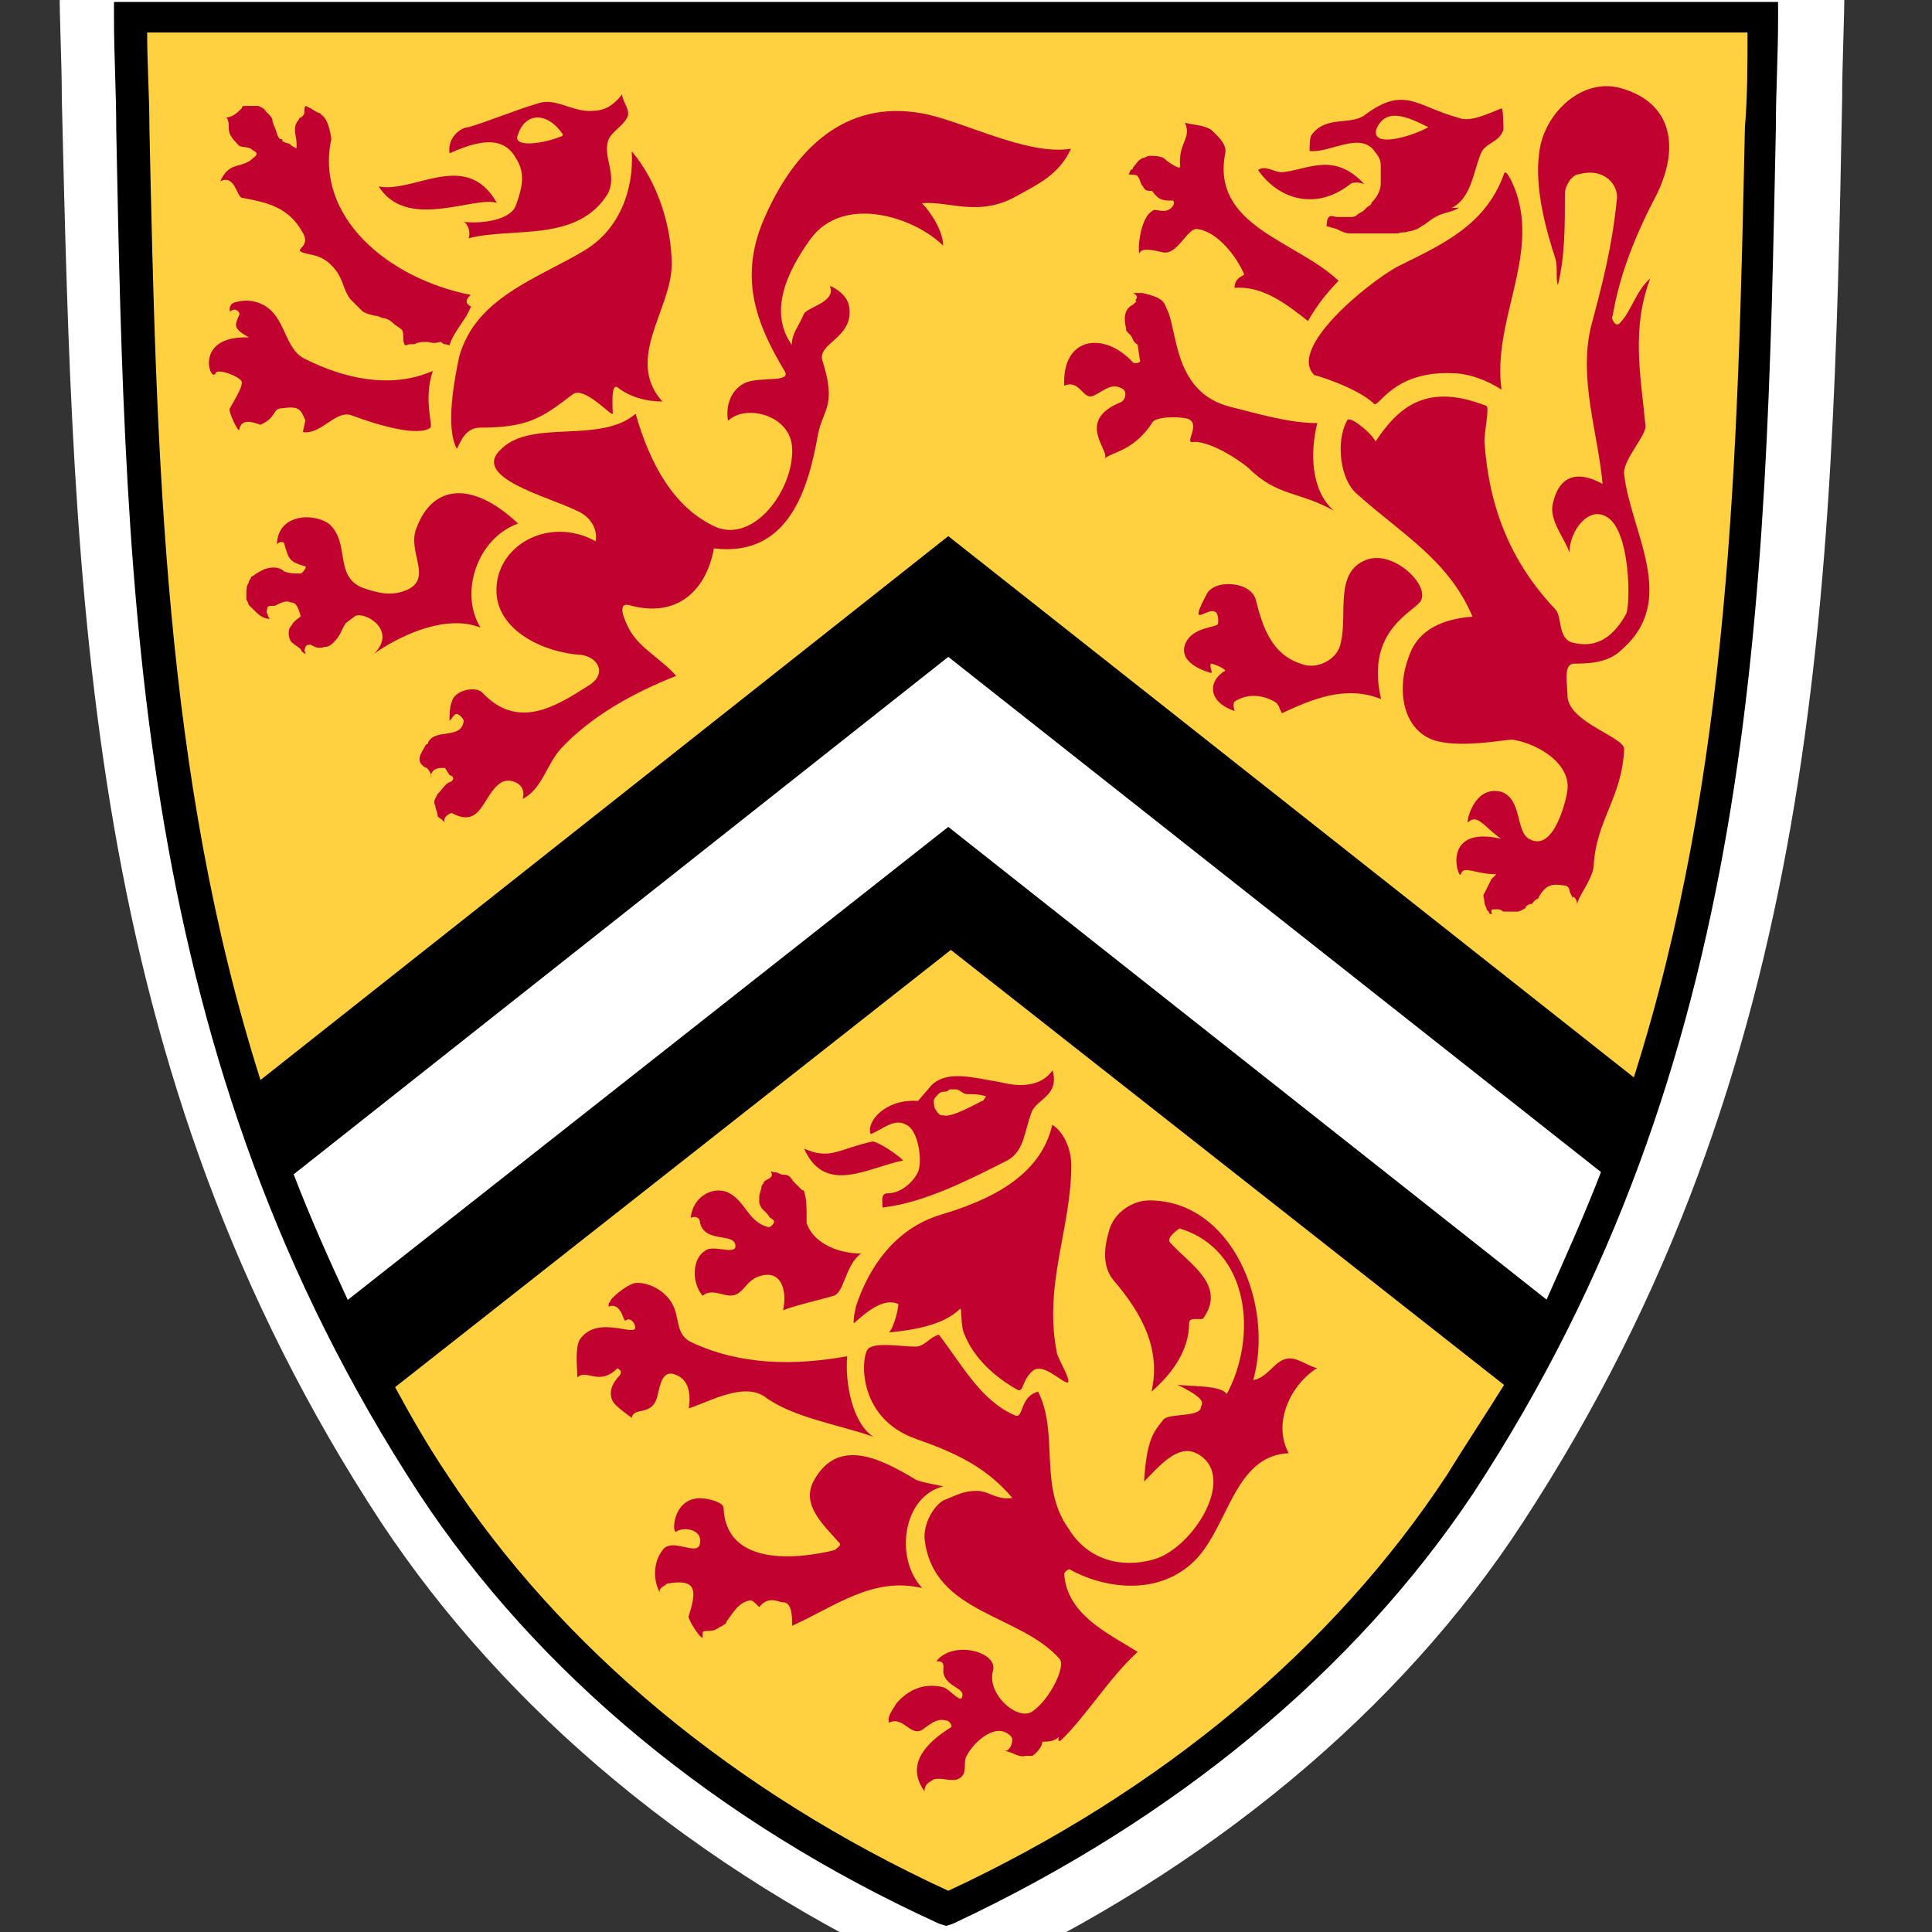 <?xml version="1.0" encoding="utf-8"?>
<!-- Generator: Adobe Illustrator 25.1.0, SVG Export Plug-In . SVG Version: 6.00 Build 0)  -->
<svg version="1.1" id="master_logo" xmlns="http://www.w3.org/2000/svg" xmlns:xlink="http://www.w3.org/1999/xlink" x="0px"
	 y="0px" viewBox="0 0 600 600" style="enable-background:new 0 0 600 600;" xml:space="preserve">
<rect x="0" y="0" width="600" height="600" fill="#333333" stroke="none"/>
<style type="text/css">
	.st0{fill:#FFFFFF;}
	.st1{fill:#FFD040;}
	.st2{fill:#C10230;}
</style>
<g>
	<g>
		<path class="st0" d="M296,617.3l-6.6-2.9c-73.4-33.8-132.2-83-171.1-141.7c-92.5-141-95.4-287.1-99.1-442
			c0-11.7-0.7-23.5-0.7-35.2v-16.2h555l-0.7,16.2c0,11.7-0.7,23.5-0.7,35.2c-2.9,154.2-6.6,300.3-99.1,442
			c-38.2,58.7-97.6,107.9-170.3,141.7L296,617.3z"/>
	</g>
	<path class="st1" d="M294.5,170.2L77.2,340.5C42,232.6,43.4,120.3,40.5,5.7h507.3c-2.9,115.3-1.5,226.9-36.7,334.8L294.5,170.2z"/>
	<path class="st1" d="M470.7,432.3c-5.1,9.5-11,19.1-16.9,28.6c-38.9,58.7-96.2,102.8-159.3,132.2
		c-63.1-29.4-121.1-72.7-159.3-132.2c-5.9-8.8-16.9-27.9-16.9-27.9l176.9-140.2L470.7,432.3z"/>
	<path class="st2" d="M146.2,91.6c-25.7-5.1-48.5-24.2-43.3-48.5c0,0-0.7-5.9-2.9-7.3l-0.7-0.7c-0.7,0-1.5-0.7-2.9-1.5l-1.5-0.7
		c-0.7,0.7,0,2.2-0.7,2.9l-0.7,0.7c-0.7,0-0.7,0.7-0.7,0.7c-2.2,2.2-0.7,5.1-0.7,7.3c0,0.7,0,1.5,0,1.5c-0.7,0,0,0-1.5-0.7l-0.7-0.7
		c-0.7,0-2.2-0.7-2.2-0.7c0-0.7,0-0.7-0.7-0.7C86,42.4,86,41,85.3,39.5c0,0-0.7-1.5-0.7-2.2c0-1.5-4.4-4.4-2.2-2.9
		c0.7,0.7,0-0.7-2.2-1.5c-1.5,0-2.9,0-4.4,0c0,0-0.7,0-0.7,0.7c-1.5,1.5-2.9,2.9-5.1,2.9c0,0,0.7,0,0.7,0.7c0.7,1.5,0,2.9,0.7,4.4
		c0.7,1.5,1.5,2.2,2.9,3.7c1.5,0.7,2.9,0,4.4,1.5c0,0,2.2,0.7,0,2.2c-3.7,3.7-7.3,0.7-10.3,7.3c4.4-2.2,5.1,4.4,6.6,5.1
		c8.1,1.5,14.7,2.9,19.1,11c2.9,5.1-5.1,5.1,2.2,6.6c3.7,0.7,5.9,2.2,8.1,5.1c2.2,2.9,2.2,5.9,4.4,8.8c1.5,1.5,2.2,2.2,3.7,3.7
		c0.7,0.7,3.7,1.5,4.4,1.5s1.5,0.7,2.2,0.7c0.7,0,2.2,0.7,2.9,1.5c0.7,0.7,2.2,1.5,2.9,2.2c0.7,1.5,0,2.9,0.7,4.4c0,0.7,1.5,0,1.5,0
		c0.7,0,1.5,0,1.5,0c1.5-0.7,2.2-0.7,3.7-0.7c2.2,0,1.5,0.7,4.4,0c0.7,0,0.7,0.7,1.5,0.7s1.5,0.7,1.5,0c0.7-2.2,2.2-4.4,3.7-6.6
		c1.5-2.2,1.5-2.2,2.9-5.1C143.3,93.8,146.2,91.6,146.2,91.6"/>
	<path class="st2" d="M81.6,94.6c7.3,3.7,6.6,13.9,13.2,16.9c11.7,5.9,26.4,9.5,39.6,3.7c-2.9,8.8,0,16.2-0.7,17.6
		c-3.7,2.9-16.2-0.7-24.2-3.7c-5.1-2.2-9.5,5.9-15.4,5.1c0-0.7,0.7-2.9,0.7-3.7c-1.5-3.7-2.2-4.4-7.3-3.7c-2.9,0-1.5,2.9-6.6,5.1
		c-2.2-0.7-5.9-2.2-6.6,1.5c0,1.5-3.7-5.9-2.9-6.6c2.9-5.1,3.7-6.6,3.7-8.1s-7.3-4.4-8.1-2.9c-1.5,3.7-7.3-11.7,10.3-11
		c-5.1-2.9-4.4-3.7-2.9-7.3c0-0.7-1.5-2.2-2.9-0.7c-0.7-1.5,0.7-2.9,1.5-2.9C75.7,93.1,78.7,93.1,81.6,94.6"/>
	<path class="st2" d="M117.6,57.9c11,2.2,27.2-11.7,36.7,5.1C147,60.8,126.4,71.8,117.6,57.9"/>
	<path class="st2" d="M208.6,82.1c0,13.9-14.7,29.4-2.9,42.6c-5.1,0-10.3-1.5-13.9-4.4c-2.2-1.5-1.5,6.6-1.5,8.1
		c0,1.5-8.8-8.8-12.5-5.9c-9.5,7.3-13.9,10.3-28.6,10.3c-4.4,0-5.9,3.7-7.3,6.6c-3.7-6.6-0.7-22,0.7-28.6
		c5.1-18.4,24.2-24.2,38.9-33c11-6.6,15.4-19.1,14.7-30.8C204.2,56.4,208.6,70.3,208.6,82.1"/>
	<path class="st2" d="M139.6,240.7c2.2,0.7,0.7,2.2,0,2.2c-1.5,0.7-2.2,2.2-3.7,3.7c-0.7,1.5-1.5,2.2-0.7,3.7c0,0.7,0.7,2.2,0.7,2.9
		c0,0.7,0.7,0.7,1.5,1.5l0.7,0.7c-0.7-1.5,1.5-2.9,2.2-2.9c9.5,5.1,9.5-5.9,15.4-9.5c2.2-1.5,8.1,0,6.6,5.1
		c5.9-2.9,7.3-10.3,11.7-15.4c9.5-10.3,22.8-17.6,36-22.8c-4.4-5.1-11.7-8.8-14.7-14.7c-1.5-2.9-3.7-8.1,0-7.3
		c15.4,4.4,24.2-5.1,26.4-17.6c23.5,2.9,29.4-19.1,32.3-35.2c1.5-8.1,5.9-8.8,1.5-22.8c-2.2-5.9,10.3-7.3,8.1-17.6
		c-0.7-2.9-3.7-5.1-5.9-5.9c2.2,5.1-7.3,6.6-8.1,8.8c-1.5,3.7-3.7,5.9-3.7,9.5c-7.3-10.3-1.5-22.8,5.9-33
		c10.3-13.9,32.3-6.6,41.1,2.2c0-4.4-3.7-10.3-6.6-13.2c8.8-0.7,17.6,4.4,29.4-2.2c6.6-3.7,13.2-6.6,16.9-14.7
		c-13.9,2.2-33.8-8.8-46.3-11c-24.2-4.4-39.6,11.7-48.5,31.6c-8.8,19.1-2.9,33.8,5.9,48.5c2.2,3.7-8.1,1.5-12.5,3.7
		c-4.4,2.2-5.9,7.3-5.1,11.7c5.1-5.1,18.4-2.2,19.8,7.3c1.5,12.5-11,30.8-23.5,25.7c-13.2-5.9-20.6-19.8-25-35.2
		c-11,9.5-32.3,1.5-41.8,11c-9.5,8.8,14.7,14.7,23.5,19.1c3.7,1.5,6.6,5.1,5.9,9.5c-14.7-8.1-31.6,1.5-30.8,16.2
		c0.7,11.7,14.7,18.4,26.4,19.1c5.1,0.7,8.1,5.9,2.2,9.5c-10.3,6.6-22,13.9-33,2.2c-2.2-2.2-8.8-0.7-9.5,2.9
		c-0.7,1.5-0.7,4.4-0.7,5.9c0.7-0.7,1.5-2.2,2.2-2.2c0.7,0,2.2,1.5,2.2,2.2c-0.7,5.9-8.8,2.2-11,6.6l0,0c0,0,0,0.7-0.7,0.7
		c-1.5,2.9-3.7,5.1,0,7.3c0-0.7,2.2,2.2,1.5,2.9c0-2.9,2.9-2.9,2.9-2.9h1.5L139.6,240.7z"/>
	<path class="st2" d="M90.4,187.1c-1.5-0.7-2.9,0-4.4,0.7c-0.7,0.7-2.2,0-2.9,0.7c0,0.7-0.7,1.5,0,2.2c0,0,0,0.7,0.7,1.5
		c-2.2,0-3.7-1.5-5.1-2.9c-0.7-0.7-0.7-0.7-1.5-1.5c0,0,0-0.7-0.7-1.5c0-0.7,0-0.7,0-1.5c0-1.5,0-2.9,0.7-3.7c0-0.7,0.7-1.5,0.7-1.5
		c0-0.7,0.7-0.7,0.7-0.7c0.7-0.7,2.2-1.5,3.7-2.2c2.2-0.7,4.4-0.7,5.9,0.7c1.5,0.7,2.9,0.7,5.1,0.7c0.7,0,2.2-2.2,1.5-2.2
		c-5.1-1.5-5.1-2.2-6.6-7.3c-0.7-0.7-2.2,0-2.2,0.7c0-9.5,11-10.3,16.2-6.6c6.6,5.9,1.5,16.2,10.3,19.8c4.4,1.5,8.8,2.9,13.9,0.7
		c8.1-3.7,0-11.7,2.9-19.1c5.1-13.9,17.6-14.7,31.6-1.5c-12.5,4.4-18.4,21.3-11.7,32.3c-11-4.4-25.7,2.9-33,8.1
		c7.3-7.3-2.9-13.2-5.9-11.7l-2.9,2.2c-1.5,2.2-1.5,3.7-3.7,5.9c-0.7,0.7-1.5,1.5-2.9,1.5c-2.2,0.7-2.9,0-4.4-0.7c0,0-1.5,0-1.5,0.7
		c-0.7,1.5,0,1.5,0,2.2c0,0-1.5-0.7-1.5-1.5c-0.7-0.7-2.2-1.5-2.9-2.2c-0.7-0.7-1.5-3.7,0-5.1c0.7-1.5,2.2-2.2,2.9-2.9
		C92.6,188.5,91.9,187.1,90.4,187.1"/>
	<path class="st2" d="M364.3,62.3c0.7,0.7,0,2.2-1.5,2.9c-1.5,0.7-2.9,0-4.4,0c-5.1,2.2-5.1,15.4-4.4,13.2c0.7-1.5,4.4-0.7,7.3,0
		c4.4,0.7,7.3-7.3,10.3-7.3c6.6,0.7,12.5,8.8,14.7,13.9c0.7,0.7-2.9,0.7-2.9,4.4c8.8-0.7,16.2,5.1,22.8,10.3
		c2.9-5.1,5.9-8.8,9.5-12.5c-13.2-12.5-39.6-16.9-35.2-39.6c0.7-2.9-2.9-5.9-4.4-7.3c-2.2-1.5-5.9-1.5-8.1-2.2
		c2.2,5.1-2.2,5.9-1.5,13.9h-0.7c-1.5-0.7-2.9-1.5-4.4-2.9c-1.5-0.7-2.9-0.7-4.4-0.7c-0.7,0-1.5,0.7-2.2,0.7
		c-1.5,0.7-2.2,2.2-2.9,2.9c0,0,0,0.7-0.7,0.7l-0.7,1.5c0.7,0,2.9,0,2.9,0.7c0.7,0.7,0.7,2.2,1.5,2.9c0.7,1.5,1.5,1.5,2.9,1.5
		C359.9,62.3,361.3,62.3,364.3,62.3"/>
	<path class="st2" d="M398,53.5c8.1-0.7,16.2-6.6,25.7,3.7c-1.5-0.7-3.7-0.7-4.4,0c-10.3,8.1-22,5.1-28.6-4.4
		C392.9,51.2,395.8,53.5,398,53.5"/>
	<path class="st2" d="M434,82.8c13.2-6.6,27.2-12.5,33-28.6c0.7-2.9,3.7,5.1,3.7,5.1c7.3,20.6-7.3,40.4-4.4,61.7
		c-4.4-2.9-10.3-5.1-15.4-5.1c-18.4-0.7-22.8,11-24.2,9.5c-5.1-5.1-19.8-9.5-18.4-8.8C399.5,108.5,424.5,88,434,82.8"/>
	<path class="st2" d="M396.6,218.6c2.2,2.9-0.7-1.5,1.5,2.9c9.5-4.4,19.8-8.8,30.8-4.4c-5.1-22,11-27.2,12.5-30.8
		c2.2-5.1-8.8-15.4-16.9-12.5c-10.3,3.7-5.9,16.9-8.1,25.7c-0.7,5.1-7.3,8.8-12.5,6.6c-8.8-2.9-11.7-11-13.9-19.8
		c-1.5-5.9-13.2-6.6-15.4-1.5c-7.3,13.9,4.4-1.5,3.7,8.8c0,1.5-8.1,0.7-10.3,6.6c-1.5,4.4,2.9,7.3,8.1,8.8c0.7,0-0.7-2.2,0-2.9
		c0.7,0,4.4,1.5,4.4,2.2c-5.1,2.9-5.9,9.5,2.9,12.5c0,0-0.7-2.2,0-2.9C390,213.5,397.3,218.6,396.6,218.6"/>
	<path class="st2" d="M249.7,356.7c8.1,3.7,11,0,21.3-2.2c1.5,0,7.3,3.7,9.5,5.9C269.6,362.5,256.3,371.4,249.7,356.7"/>
	<path class="st2" d="M245.3,365.5c-0.7-0.7-1.5-0.7-2.2-0.7c-0.7,0-1.5-0.7-2.2-0.7c0,0-1.5,0-1.5-0.7c0,0.7,0.7,1.5,0,2.2
		c-0.7,0.7-1.5,0.7-2.2,1.5c0,0.7-0.7,0.7-0.7,1.5c0,0.7-0.7,2.2-0.7,2.9c0,0.7,0,1.5,0,2.2l0.7,1.5l1.5,1.5c1.5,1.5,0,0.7,2.2,2.2
		c0.7,0.7-0.7,2.2-1.5,2.2c-6.6-1.5-7.3-8.8-13.2-11c-4.4-1.5-10.3,1.5-11,8.1c1.5-0.7,2.9,0,2.9,1.5c1.5,6.6,11,2.9,11,7.3
		c0,2.9-7.3-0.7-9.5,1.5c-3.7,2.2-4.4,9.5-0.7,13.9c3.7-2.9,7.3,1.5,11-0.7c2.2-1.5,2.9-3.7,5.9-5.1c7.3-2.9,9.5,3.7,8.1,10.3
		c3.7-1.5,13.2-3.7,15.4-4.4c3.7-0.7,3.7-9.5,8.8-13.2c-6.6,0-14.7-2.9-16.9-9.5c0-0.7,0-1.5,0-2.2c0-2.2,0-5.1-0.7-7.3
		c0,0,0-0.7-0.7-0.7l-0.7-0.7c-0.7-0.7-1.5-1.5-2.2-2.2C246.1,366.2,245.3,365.5,245.3,365.5"/>
	<path class="st2" d="M196.9,411c2.9,5.9-11-3.7-16.9,5.1c-1.5,2.9-0.7,8.8-0.7,11.7c2.9-2.9,6.6,2.9,12.5-2.9
		c0.7,0.7,1.5,0.7,0.7,2.2c-2.2,2.2-3.7,5.1-2.2,8.1c0.7,1.5,5.9,5.1,5.9,5.1c0.7-3.7,6.6,0,8.1-7.3c0.7-2.9,1.5-8.1,5.9-5.9
		c3.7,1.5,4.4,5.9,3.7,10.3c6.6-2.2,16.9-8.1,23.5-3.7c8.8,6.6,23.5,8.8,33.8,12.5c-6.6-4.4-8.8-16.9-8.1-25
		c-16.2,2.9-33,2.9-48.5-4.4c-4.4-2.2-3.7-6.6-5.1-10.3c-1.5-4.4-6.6-8.1-11.7-8.1c-2.9,0-9.5,5.9-8.1,5.9c-0.7,0-0.7,0.7-0.7,1.5
		c1.5-0.7,2.9,0,3.7,1.5c0.7,0.7,0.7,2.2,1.5,2.9C194.7,409.5,196.1,409.5,196.9,411"/>
	<path class="st2" d="M235.8,499.1c2.9-3.7,5.9-1.5,7.3-1.5c2.9,0,2.9,4.4,2.9,7.3c13.2-5.9,25-15.4,40.4-11.7
		c-8.8-9.5-5.9-28.6,6.6-31.6c0,0-8.1-1.5-8.8-2.2c-11-6.6-24.2-13.2-31.6,0.7c-3.7,7.3,2.9,13.2,8.1,19.1c0.7,0.7-0.7,1.5-1.5,2.2
		c-11.7,2.9-33.8,5.1-34.5-13.2c0-1.5-4.4-2.9-7.3-2.9c-8.8,0-8.8,11.7-7.3,10.3c2.2-1.5,8.1-0.7,7.3,3.7c-0.7,4.4-8.8-2.2-11.7,2.2
		c-2.9,3.7-2.9,9.5-0.7,13.2c-0.7-1.5,1.5-2.2,2.2-2.9c8.8-1.5,9.5,1.5,6.6,10.3c0,0.7,2.9,5.9,4.4,6.6v-1.5c0-0.7,0.7-0.7,1.5-0.7
		c0.7,0,2.2,0,2.9-0.7c0.7,0,0.7-0.7,1.5-0.7c0.7-0.7,1.5-0.7,1.5-1.5c2.2-2.9,3.7-5.9,7.3-6.6C233.6,496.9,234.3,497.6,235.8,499.1
		"/>
	<path class="st2" d="M329.8,540.2c8.1-8.1,14.7-19.1,23.5-27.2c-9.5-5.9-22-11.7-22.8-24.2c0-0.7,1.5-1.5,1.5-1.5
		c13.2,7.3,31.6,8.1,41.8-5.9c8.1-11,11-29.4,26.4-30.1c-5.1-9.5,0.7-21.3,8.8-26.4c-2.9-0.7-6.6-3.7-9.5-2.9
		c-3.7,0.7-5.9,5.9-10.3,6.6c6.6-23.5-6.6-55.8-32.3-55.8c-5.1,0-11,3.7-12.5,9.5c-1.5,5.1-2.2,11,1.5,15.4
		c8.8,10.3,14.7,21.3,11.7,34.5c5.9-5.1,11.7-12.5,11.7-21.3c0-2.2,3.7-0.7,4.4-1.5c7.3-10.3-4.4-16.9-10.3-23.5
		c-1.5-1.5,2.9-4.4,2.9-4.4c22,6.6,24.2,33.8,14.7,51.4c-2.2-2.9-11.7-2.2-15.4-2.9c10.3,5.1,7.3,5.9,7.3,7.3
		c-0.7,2.9-10.3,1.5-11.7,3.7c-2.9,3.7-5.1,5.9-5.9,19.1c4.4-4.4,10.3-11.7,16.2-8.8c13.2,6.6-0.7,29.4-13.2,33
		c-10.3,2.9-20.6,0-26.4-9.5c-9.5-13.2-2.9-29.4-9.5-42.6c-5.9,1.5-4.4,8.8-7.3,7.3c-10.3-4.4-16.2-15.4-23.5-25
		c-2.9,0.7-4.4,3.7-7.3,3.7c-4.4,0-12.5-1.5-14.7,0.7c-2.2,2.2-3.7,21.3,14.7,27.9c12.5,4.4,22,8.8,30.1,18.4
		c-5.1,0.7-7.3-2.2-11-2.2c-4.4,0-6.6,1.5-10.3,2.9c-2.9,1.5-6.6,7.3-5.9,12.5c2.9,22.8,29.4,22.8,41.8,36.7
		c2.2,2.2-2.9,12.5-8.1,16.2c-4.4,3.7-14.7-5.1-12.5-12.5c1.5-5.9-12.5-9.5-17.6-2.9c2.2,0,2.2,0.7,2.2,2.2
		c-0.7,5.1,5.9,5.9,5.9,8.1c0,3.7-3.7-1.5-5.9-2.2c-5.9-1.5-11,0.7-14.7,5.1c-0.7,1.5-2.9,3.7-2.2,5.9c4.4-2.2,6.6,4.4,10.3,2.2
		c2.2-1.5,4.4-3.7,7.3-2.9c1.5,0,2.2,2.2,1.5,2.2c-8.1,5.1-13.9,11.7-8.1,19.8c0-2.2,1.5-2.9,2.9-3.7c2.2-0.7,5.1,0.7,7.3,0
		c3.7-1.5,1.5-5.1,2.9-7.3c2.2-4.4,9.5-11,13.9-5.9c0.7,0.7,0,4.4-2.2,4.4c2.2,0,4.4,2.2,6.6,1.5c0.7,0,1.5,0,1.5,0
		c0.7,0,0.7,0,1.5-0.7c0.7-0.7,2.2-2.2,2.2-3.7c1.5,0,3.7,0,5.1-1.5C328.3,541.7,329.8,540.2,329.8,540.2"/>
	<path class="st2" d="M292.3,377.2c14.7-4.4,30.8-11.7,34.5-27.9c4.4,2.9,5.9,8.8,5.9,12.5c0,19.8-8.8,37.4-4.4,58.7
		c0.7,2.2,5.1,9.5,2.9,8.8c-2.2-0.7-7.3-5.9-10.3-3.7c-3.7,2.9-2.9,7.3-5.1,5.9c-6.6-3.7-13.2-9.5-16.2-16.9
		c-1.5-2.9-0.7-8.8-1.5-8.1c-5.1,5.1-14.7,6.6-22,7.3c1.5-1.5,2.9-7.3,2.9-8.8c-5.9-2.9-13.9,6.6-13.9,5.9c0-2.9,0.7-4.4,0.7-5.1
		C269.6,394.1,277.6,381.6,292.3,377.2"/>
	<path class="st2" d="M184.4,34.4c3.7,0,6.6-2.2,8.8-5.1c0,2.2,2.9,5.1,1.5,7.3c-1.5,2.9-5.1,4.4-5.9,7.3c-1.5,5.1,2.9,10.3,0,16.2
		c-9.5,15.4-29.4,10.3-43.3,13.9c0.7-1.5,0-4.4-1.5-5.1c5.9,0.7,14.7-0.7,16.2-5.1c2.2-5.9,2.9-10.3,0-14.7
		c-4.4-8.1-13.9-4.4-20.6-1.5c-0.7-5.1,3.7-8.1,5.9-8.1c7.3-2.2,13.9-5.1,21.3-7.3C172.6,30,177.8,35.1,184.4,34.4 M174.1,42.4
		c0.7,0,0.7-0.7,0.7-0.7c-5.1-7.3-11.7-6.6-13.9,0C158.7,46.1,169,44.6,174.1,42.4"/>
	<path class="st2" d="M453.1,64.5c-2.2,1.5-5.1,1.5-7.3,2.9c-1.5,0.7-2.9,2.2-4.4,2.9c-0.7,0.7-2.9,1.5-3.7,1.5
		c-2.2,0.7-1.5,0-3.7,0.7c-1.5,0-1.5,0-2.9,0c-1.5,0-4.4,0-5.9,0c-2.9,0-2.9,0-5.9,0c-1.5,0-2.9-0.7-4.4-1.5c-0.7,0-2.2-0.7-2.9-0.7
		c0-0.7,0-2.2,0.7-2.9c0.7-0.7,1.5,0,2.9,0h2.2c0.7,0,0.7,0,1.5,0c0.7,0,1.5,0,2.2-0.7c0.7-0.7,1.5-0.7,2.2-1.5l0.7-0.7
		c0.7-0.7,1.5-0.7,1.5-1.5c1.5-1.5,2.9-3.7,2.9-5.9c0-1.5,0-3.7,0-5.1v-0.7c0-1.5-0.7-2.9-1.5-3.7c-4.4-7.3-13.9,0-20.6-0.7
		c0-1.5,0-4.4,0.7-5.1c4.4-5.9,11.7-2.9,16.2-5.9c12.5-9.5,16.2-2.9,29.4,0.7c3.7,1.5,9.5-1.5,13.2-2.9c0.7-0.7,0.7,5.9,0.7,6.6
		c-1.5,4.4-5.9,3.7-7.3,8.1c-2.2,5.9-2.9,13.2-8.8,16.2 M443.6,39.5C444.3,39.5,443.6,40.2,443.6,39.5c-5.9-2.9-13.2-6.6-16.2,0.7
		C425.9,46.1,438.4,42.4,443.6,39.5"/>
	<path class="st2" d="M310.7,336.1c5.9,1.5,12.5,1.5,16.2-3.7c2.2,8.1-5.1,8.8-6.6,13.2c-2.2,5.9-2.2,11.7-7.3,14.7
		c-11.7,5.9-25.7,13.2-38.9,14.7c0-1.5-0.7-4.4,1.5-4.4c4.4,0,8.1-3.7,9.5-6.6c1.5-3.7,0-13.2-3.7-14.7c-3.7-2.2-7.3,1.5-11,2.9
		c-1.5-3.7,4.4-11,14.7-10.3c0,0,5.1-5.9,4.4-5.1C294.5,332.4,301.9,334.6,310.7,336.1 M293.1,346.4c2.2,0.7,8.8-2.9,11.7-4.4
		c0.7,0,0.7-0.7,1.5-1.5l0,0c-2.2-0.7-3.7-0.7-5.9-0.7c-1.5,0-2.2-1.5-3.7-1.5c-0.7,0-0.7,0-1.5,0c-0.7,0-0.7,0.7-1.5,0.7
		c-0.7,0-1.5,0-2.2,0.7s-1.5,1.5-1.5,2.2s0,2.2,0.7,2.9C291.6,346.4,292.3,346.4,293.1,346.4"/>
	<path class="st2" d="M489.8,281c0-2.2,4.4-7.3,5.1-11.7c0.7-14.7,8.8-21.3,9.5-36.7c0-3.7-16.9-8.1-17.6-16.2
		c0-4.4-1.5-10.3,2.2-10.3c5.9,0,11-0.7,14.7-4.4c17.6-15.4,2.9-36,0.7-54.3c-0.7-4.4,7.3-12.5,6.6-15.4
		c-1.5-15.4-4.4-30.1,1.5-45.5c-4.4,3.7-5.9,10.3-9.5,13.9c-1.5,1.5-2.9-2.2-2.2-2.2c2.2-13.2,7.3-25.7,13.9-38.2
		c7.3-15.4,3.7-27.9-10.3-32.3c-12.5-4.4-25,7.3-26.4,19.8c-1.5,11,2.2,24.2,5.1,33c0.7,2.9,0,5.9,0.7,8.1
		c2.2-8.8,2.2-18.4,2.2-28.6c0-2.2,2.2-5.9,4.4-5.9c8.1-2.2,12.5,3.7,11.7,8.1c-1.5,14.7-4.4,25.7-8.1,39.6
		c-3.7,16.2,2.2,32.3,3.7,48.5c-6.6-3.7-13.2-3.7-15.4,5.9c-1.5,5.1,3.7,11,5.1,15.4c0-6.6,5.9-14.7,11.7-11
		c7.3,4.4,7.3,27.2,5.9,30.1c-3.7,6.6-8.8,11-16.9,8.8c-4.4-1.5-2.9-8.1-5.1-10.3c-13.9-14.7-20.6-31.6-22-52.1
		c0-2.9,1.5-10.3,0.7-11c-18.4-7.3-27.2,0-34.5,11c-1.5-2.9-8.1-8.1-8.8-6.6c-3.7,6.6-2.2,18.4,2.9,22.8
		c13.9,12.5,28.6,20.6,36,38.2c-8.8,0.7-16.9,3.7-19.8,12.5c-3.7,9.5-2.2,22,7.3,25.7c8.1,2.9,22,0,25,0c8.8,1.5,18.4,8.1,16.9,16.2
		c0,0.7-3.7,19.1-11.7,14.7c-4.4-2.2-2.2-12.5-8.8-14.7c-8.8-2.2-11,10.3-10.3,9.5c2.9-2.9,5.1,1.5,10.3,5.1
		c-19.1-4.4-13.2,13.2-12.5,11c0.7-2.9,4.4,0,11,0l-1.5,1.5c-0.7,1.5-1.5,2.9-2.2,4.4c-0.7,0.7,0,1.5,0,2.9c0,0.7,0.7,1.5,0.7,2.2
		c0,0,0,0,0.7,0.7c0,0,0,0.7,0.7,0.7c0.7,0-0.7-1.5,0.7-1.5c0,0,0.7,0,1.5,0s1.5,0.7,1.5,0.7c0.7,0,0.7,0,1.5,0c1.5,0,1.5,0,2.9,0
		c0.7,0,2.2-0.7,2.9-1.5c-1.5,0.7,1.5-1.5,1.5-0.7c1.5-2.2,2.2-1.5,2.2-2.2c2.2-3.7,3.7-4.4,8.1-3.7c0.7,0,1.5,0.7,1.5,1.5
		c0,0.7,1.5,2.9,0.7,2.2C488.3,278.1,489.8,278.8,489.8,281"/>
	<path class="st2" d="M353.3,107c-1.5-0.7-1.5-2.2-2.2-2.9l-0.7-0.7c-0.7-0.7-0.7-0.7-0.7-1.5c-0.7-2.9-0.7-5.9,2.2-7.3l0,0l0.7-0.7
		c0,0,0.7,0,0-0.7l0,0c0.7-0.7,0.7-1.5-0.7-2.2c0.7,0,1.5,0,2.2,0h0.7c2.9,0.7,6.6,1.5,7.3,4.4l0.7,1.5c2.9,7.3,2.2,25,19.1,29.4
		c8.8,2.2,18.4,5.1,27.2,5.1c-2.2,8.8-2.2,20.6,5.1,27.2c-10.3-5.9-17.6-4.4-26.4-13.2c-4.4-3.7-13.2-8.8-17.6-8.1
		c-2.2,0,2.9-5.9-1.5-7.3c-2.9-0.7-10.3-0.7-11,1.5c-5.9,8.8-12.5,8.8-14.7,11c2.2-2.2-9.5-11.7,5.1-17.6c1.5-0.7,2.2-3.7,0-4.4
		c-2.9-1.5-5.1,0.7-8.1,2.2c-3.7,2.2-4.4-5.1-9.5-2.9c-0.7-15.4,12.5-16.9,21.3-7.3c0.7,0.7,2.9,0,2.2-0.7L353.3,107z"/>
	<path d="M35.4,0.6v5.1c0,11.7,0.7,22.8,0.7,34.5c2.9,148.3,5.9,288.5,94,423.6c36.7,55.8,92.5,102.1,161.5,133.6l2.2,0.7l2.2-0.7
		c69-32.3,124.8-78.6,161.5-133.6c88.1-134.4,91-274.6,94-423.6c0-11.7,0.7-22.8,0.7-34.5V0.6C552.2,0.6,35.4,0.6,35.4,0.6z
		 M91.2,364.7L294.5,204L497.2,364c-5.1,13.2-11,26.4-16.9,39.6L294.5,256.8L108,403.7C102.2,391.2,96.3,378,91.2,364.7z M449.4,458
		c-35.2,53.6-88.8,98.4-154.9,129.2c-66.8-30.8-120.4-75.6-155.6-129.2c-5.9-8.8-11-17.6-16.2-27.2L295.3,295l171.8,135.1
		C461.2,439.6,455.3,448.4,449.4,458z M541.9,39.5c-2.2,102.1-4.4,200.4-34.5,295.1L294.5,166.5L80.9,335.4
		C50.8,240.7,48.6,141.6,46.4,39.5c0-9.5-0.7-19.8-0.7-29.4h497C542.7,20.4,542.7,30,541.9,39.5z"/>
</g>
</svg>
